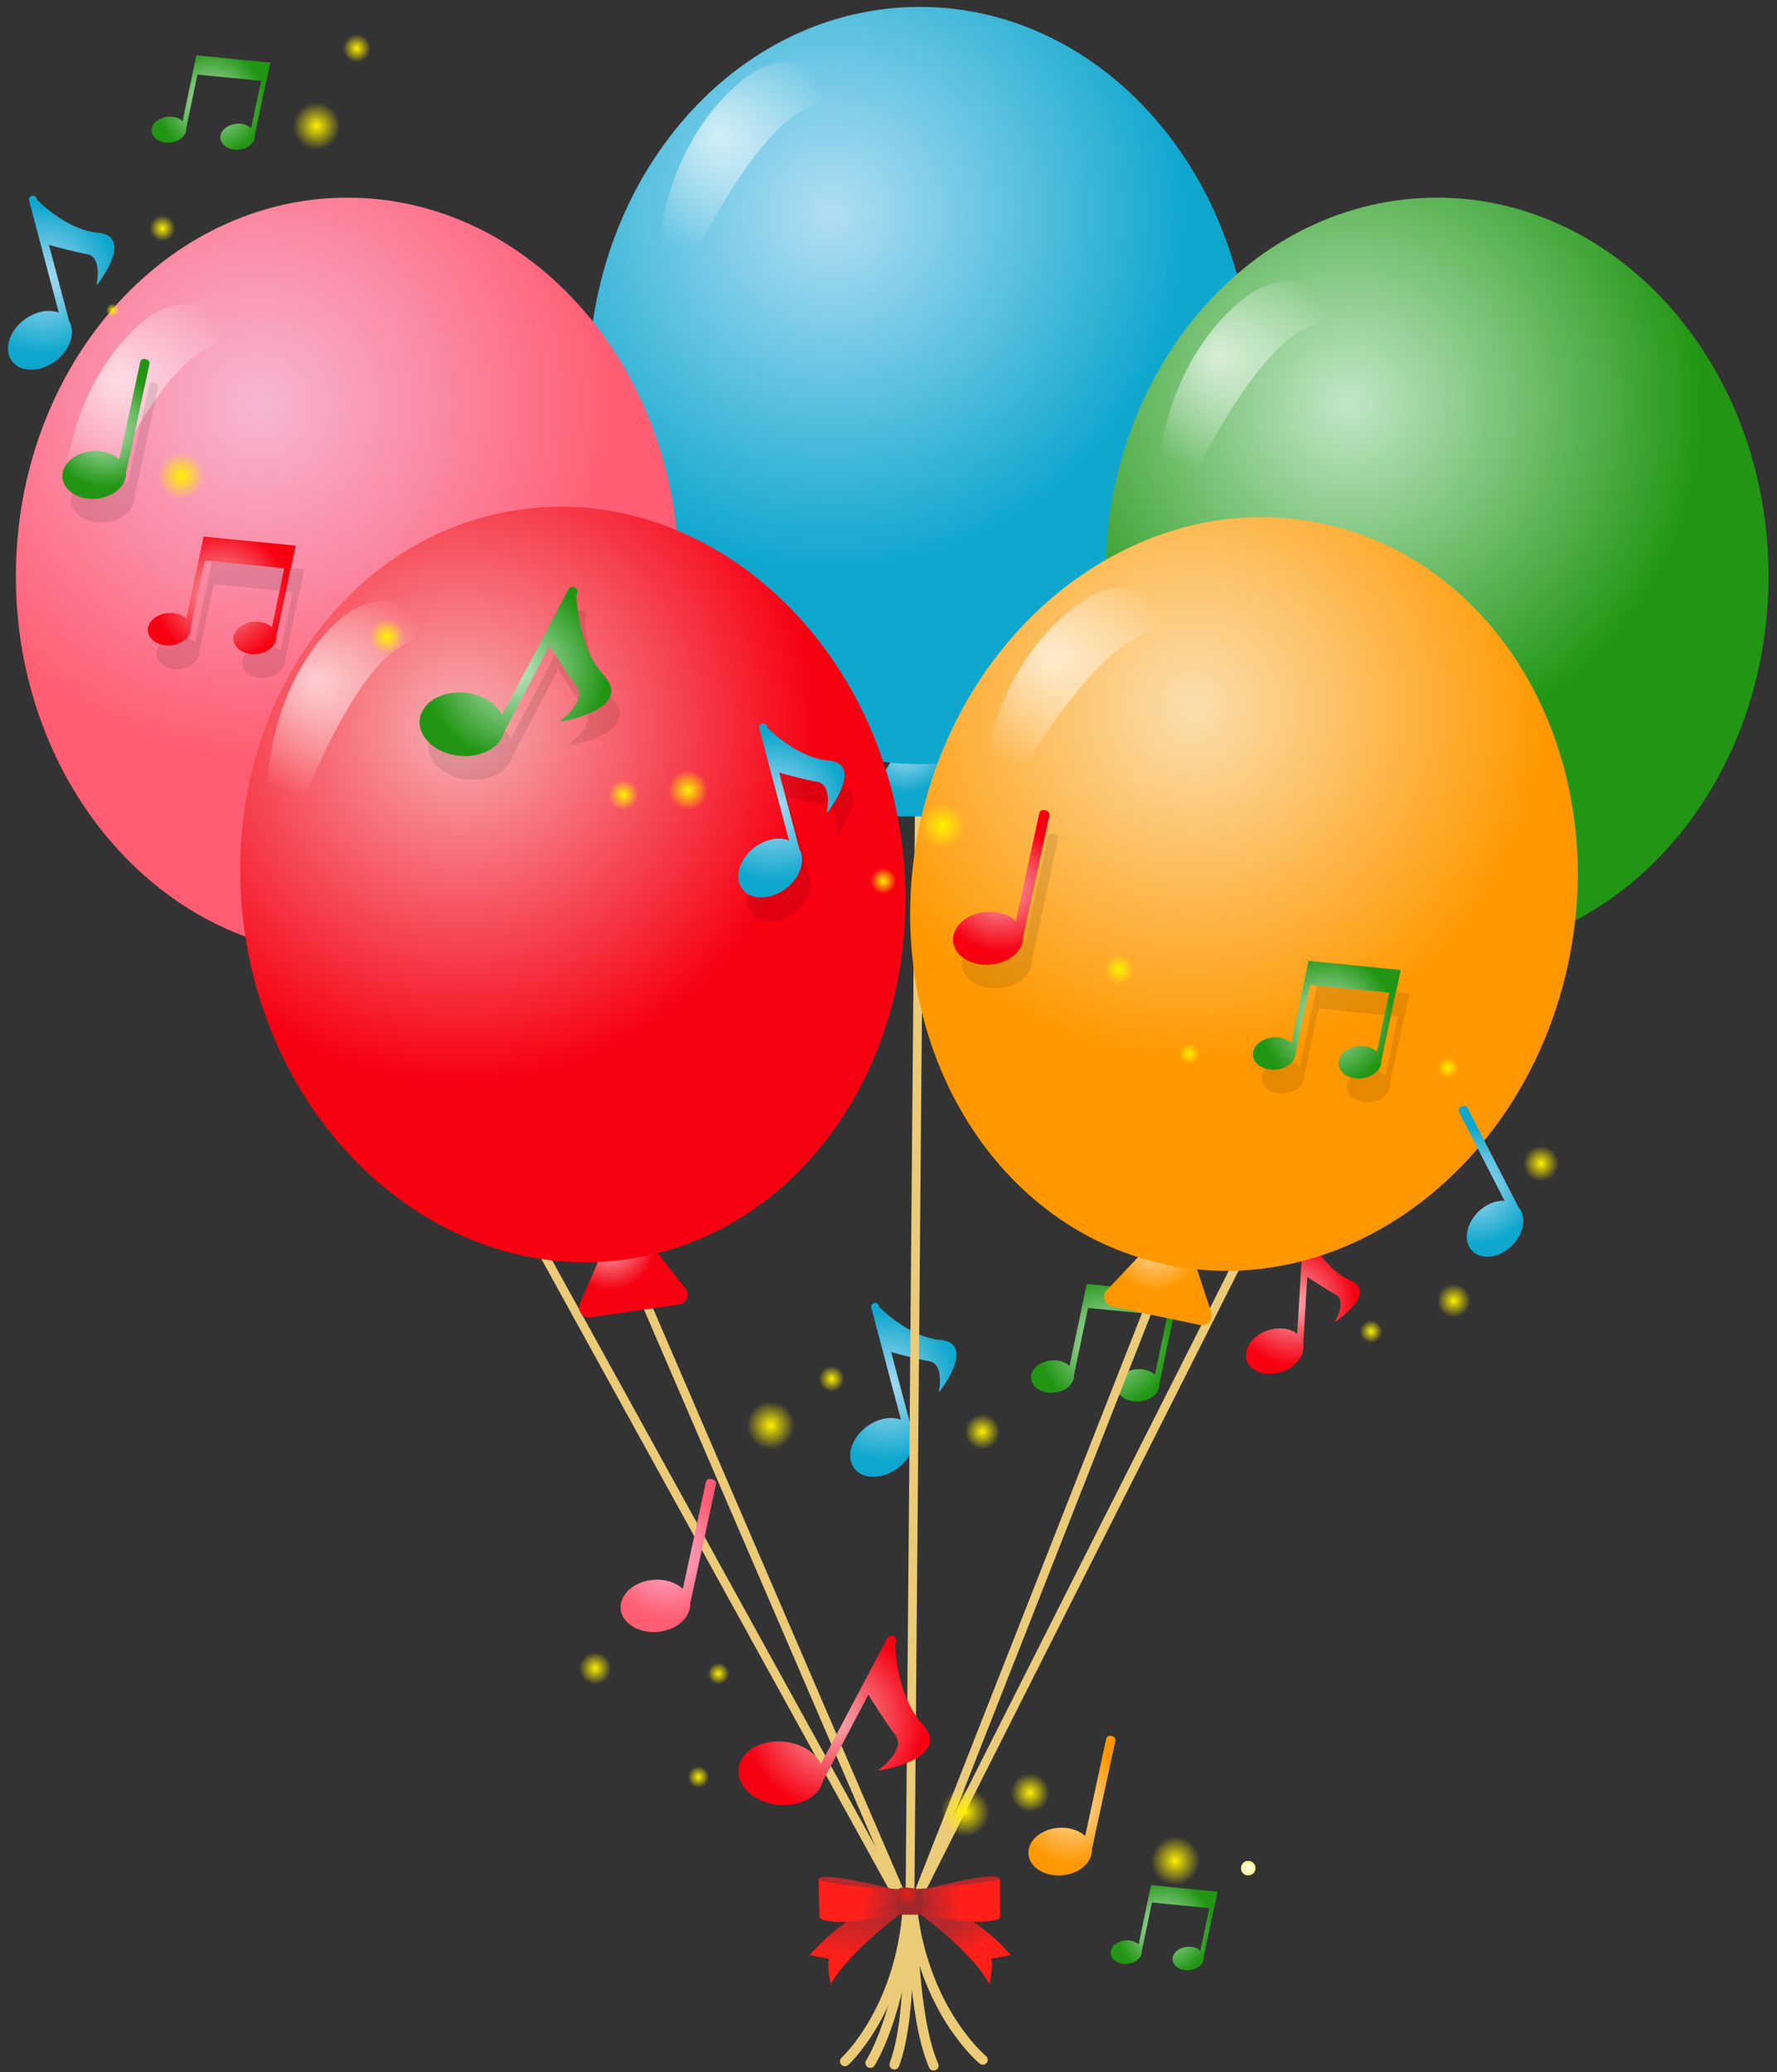 <?xml version="1.0" encoding="UTF-8"?>
<!DOCTYPE svg  PUBLIC '-//W3C//DTD SVG 1.1//EN'  'http://www.w3.org/Graphics/SVG/1.1/DTD/svg11.dtd'>
<svg version="1.1" viewBox="0 0 825 962" xmlns="http://www.w3.org/2000/svg">
<rect x="0" y="0" width="825" height="962" fill="#333333" stroke="none"/>
<defs>
<radialGradient id="bp" cx="600.35" cy="604.81" r="28.976" gradientUnits="userSpaceOnUse">
<stop stop-color="#F7AEB4" offset="0"/>
<stop stop-color="#F60012" offset="1"/>
</radialGradient>
<radialGradient id="be" cx="512.97" cy="623.4" r="31.005" gradientUnits="userSpaceOnUse">
<stop stop-color="#C0E7C7" offset="0"/>
<stop stop-color="#229614" offset="1"/>
</radialGradient>
<radialGradient id="at" cx="410.81" cy="643.62" r="34.247" gradientUnits="userSpaceOnUse">
<stop stop-color="#B1DEF4" offset="0"/>
<stop stop-color="#10A7CE" offset="1"/>
</radialGradient>
<radialGradient id="ai" cx="420.21" cy="346.9" r="21.1" gradientUnits="userSpaceOnUse">
<stop stop-color="#B1DEF4" offset="0"/>
<stop stop-color="#10A7CE" offset="1"/>
</radialGradient>
<radialGradient id="x" cx="385.79" cy="98.971" r="165.23" gradientUnits="userSpaceOnUse">
<stop stop-color="#B1DEF4" offset="0"/>
<stop stop-color="#10A7CE" offset="1"/>
</radialGradient>
<radialGradient id="m" cx="154.65" cy="435.46" r="21.1" gradientUnits="userSpaceOnUse">
<stop stop-color="#F7B6D3" offset="0"/>
<stop stop-color="#FF5D73" offset="1"/>
</radialGradient>
<radialGradient id="c" cx="120.12" cy="187.54" r="165.23" gradientUnits="userSpaceOnUse">
<stop stop-color="#F7B6D3" offset="0"/>
<stop stop-color="#FF5D73" offset="1"/>
</radialGradient>
<radialGradient id="b" cx="660.42" cy="435.46" r="21.1" gradientUnits="userSpaceOnUse">
<stop stop-color="#C0E7C7" offset="0"/>
<stop stop-color="#229614" offset="1"/>
</radialGradient>
<radialGradient id="a" cx="625.88" cy="187.54" r="165.23" gradientUnits="userSpaceOnUse">
<stop stop-color="#C0E7C7" offset="0"/>
<stop stop-color="#229614" offset="1"/>
</radialGradient>
<radialGradient id="bo" cx="283.39" cy="577.78" r="21.1" gradientUnits="userSpaceOnUse">
<stop stop-color="#F7AEB4" offset="0"/>
<stop stop-color="#F60012" offset="1"/>
</radialGradient>
<radialGradient id="bn" cx="213.71" cy="337.35" r="165.23" gradientUnits="userSpaceOnUse">
<stop stop-color="#F7AEB4" offset="0"/>
<stop stop-color="#F60012" offset="1"/>
</radialGradient>
<linearGradient id="bm" x1="395.95" x2="398.86" y1="909.61" y2="889.31" gradientUnits="userSpaceOnUse">
<stop stop-color="#FF1F19" offset="0"/>
<stop stop-color="#B7282C" offset="1"/>
</linearGradient>
<linearGradient id="bl" x1="364.41" x2="381.88" y1="920.81" y2="898.88" gradientUnits="userSpaceOnUse">
<stop stop-color="#FF1F19" offset="0"/>
<stop stop-color="#B7282C" offset="1"/>
</linearGradient>
<linearGradient id="bk" x1="400.1" x2="414.33" y1="884.01" y2="886.43" gradientUnits="userSpaceOnUse">
<stop stop-color="#FF1F19" offset="0"/>
<stop stop-color="#B7282C" offset="1"/>
</linearGradient>
<linearGradient id="bj" x1="401.53" x2="418.36" y1="-883.03" y2="-884.72" gradientTransform="scale(1 -1)" gradientUnits="userSpaceOnUse">
<stop stop-color="#AF2525" offset="0"/>
<stop stop-color="#90282C" offset="1"/>
</linearGradient>
<clipPath id="bw">
<path d="m408.16 886.73c2.629 0.16 5.099-0.269 7.574-1.063 3.52-1.296 2.987-1.715 1.646-1.817l2e-3 -1e-3 0.206-2.289c-2.743 0.342-5.506-0.082-8.204-0.561h-1e-3c1.753 0.595 3.932 1.124 4.788 2.938-0.017 2e-3 -0.026 3e-3 -0.026 3e-3s-3.114 3.216-12.869 1.596c2.22 0.779 4.563 0.956 6.884 1.194z"/>
</clipPath>
<linearGradient id="bi" x1="406.53" x2="409.4" y1="880.52" y2="880.8" gradientUnits="userSpaceOnUse">
<stop stop-color="#AF2525" offset="0"/>
<stop stop-color="#90282C" offset="1"/>
</linearGradient>
<linearGradient id="bh" x1="452.2" x2="444.6" y1="905.46" y2="892.92" gradientUnits="userSpaceOnUse">
<stop stop-color="#FF1F19" offset="0"/>
<stop stop-color="#B7282C" offset="1"/>
</linearGradient>
<linearGradient id="bg" x1="462.25" x2="456.46" y1="893.73" y2="887.92" gradientUnits="userSpaceOnUse">
<stop stop-color="#FF1F19" offset="0"/>
<stop stop-color="#B7282C" offset="1"/>
</linearGradient>
<linearGradient id="bf" x1="446.14" x2="429.78" y1="882.92" y2="883.62" gradientUnits="userSpaceOnUse">
<stop stop-color="#FF1F19" offset="0"/>
<stop stop-color="#B7282C" offset="1"/>
</linearGradient>
<linearGradient id="bd" x1="443.25" x2="426.45" y1="-882.93" y2="-884.65" gradientTransform="scale(1 -1)" gradientUnits="userSpaceOnUse">
<stop stop-color="#AF2525" offset="0"/>
<stop stop-color="#90282C" offset="1"/>
</linearGradient>
<clipPath id="bv">
<path d="m436.64 886.65c2.319-0.157 4.657-0.449 6.873-1.184-3.992 0.518-9.457 1.199-12.877-1.555 0 0-0.012 8e-3 -0.029 7e-3 0.378-1.364 2.775-2.345 4.781-2.943-5.202 1.067-8.182 0.51-8.182 0.51l0.232 2.222 3e-3 1e-3c-1.351 0.132-1.896 0.593 1.626 1.882 2.441 0.983 4.988 0.96 7.573 1.06z"/>
</clipPath>
<linearGradient id="bc" x1="438.23" x2="435.36" y1="880.48" y2="880.78" gradientUnits="userSpaceOnUse">
<stop stop-color="#AF2525" offset="0"/>
<stop stop-color="#90282C" offset="1"/>
</linearGradient>
<radialGradient id="bb" cx="421.09" cy="879.31" r="5.828" gradientUnits="userSpaceOnUse">
<stop stop-color="#E61F19" offset="0"/>
<stop stop-color="#9E282C" offset=".988"/>
<stop stop-color="#9E282C" offset="1"/>
</radialGradient>
<radialGradient id="ba" cx="146.83" cy="-316.12" r="53.614" gradientTransform="scale(1 -1)" gradientUnits="userSpaceOnUse">
<stop stop-color="#fff" offset="0"/>
<stop stop-color="#fff" stop-opacity=".001" offset="1"/>
</radialGradient>
<clipPath id="bu">
<path d="m126.74 409.71s29.933-94.86 60.843-110.42c19.925-10.031-4.228-30.386-27.009-14.053-6.697 5.144-12.346 11.686-17.056 18.667-14.358 21.279-19.56 46.01-20.09 71.267v9e-3c-0.068 11.599 1.323 23.124 3.312 34.53z"/>
</clipPath>
<radialGradient id="az" cx="55.175" cy="-176.46" r="53.614" gradientTransform="scale(1 -1)" gradientUnits="userSpaceOnUse">
<stop stop-color="#fff" offset="0"/>
<stop stop-color="#fff" stop-opacity=".001" offset="1"/>
</radialGradient>
<clipPath id="bt">
<path d="m30.738 269.02s34.329-93.359 65.932-107.46c20.371-9.09-2.805-30.55-26.324-15.298 0 0-51.887 32.724-39.608 122.76z"/>
</clipPath>
<radialGradient id="ay" cx="565.53" cy="-165.11" r="53.614" gradientTransform="scale(1 -1)" gradientUnits="userSpaceOnUse">
<stop stop-color="#fff" offset="0"/>
<stop stop-color="#fff" stop-opacity=".001" offset="1"/>
</radialGradient>
<clipPath id="bs">
<path d="m537.49 256.64s37.958-91.943 70.089-104.8c20.712-8.285-1.606-30.637-25.705-16.317 0 0-53.128 30.667-44.384 121.11z"/>
</clipPath>
<radialGradient id="ax" cx="333.47" cy="-63.138" r="53.614" gradientTransform="scale(1 -1)" gradientUnits="userSpaceOnUse">
<stop stop-color="#fff" offset="0"/>
<stop stop-color="#fff" stop-opacity=".001" offset="1"/>
</radialGradient>
<clipPath id="br">
<path d="m305.43 154.66s37.958-91.943 70.089-104.8c20.712-8.285-1.606-30.636-25.705-16.317 0 0-53.128 30.667-44.384 121.11z"/>
</clipPath>
<radialGradient id="aw" cx="536.58" cy="578.03" r="21.1" gradientUnits="userSpaceOnUse">
<stop stop-color="#FBDEAD" offset="0"/>
<stop stop-color="#FF9800" offset="1"/>
</radialGradient>
<radialGradient id="av" cx="553.57" cy="328.29" r="165.23" gradientUnits="userSpaceOnUse">
<stop stop-color="#FBDEAD" offset="0"/>
<stop stop-color="#FF9800" offset="1"/>
</radialGradient>
<radialGradient id="au" cx="488.81" cy="-304.63" r="53.614" gradientTransform="scale(1 -1)" gradientUnits="userSpaceOnUse">
<stop stop-color="#fff" offset="0"/>
<stop stop-color="#fff" stop-opacity=".001" offset="1"/>
</radialGradient>
<clipPath id="bq">
<path d="m454.08 393.82s44.652-88.884 77.645-99.326c21.268-6.731 0.663-30.671-24.428-18.173 0 0-55.25 26.656-53.217 117.5z"/>
</clipPath>
<radialGradient id="as" cx="387.29" cy="798.72" r="41.991" gradientUnits="userSpaceOnUse">
<stop stop-color="#F7AEB4" offset="0"/>
<stop stop-color="#F60012" offset="1"/>
</radialGradient>
<radialGradient id="ar" cx="540.48" cy="894.96" r="22.426" gradientUnits="userSpaceOnUse">
<stop stop-color="#C0E7C7" offset="0"/>
<stop stop-color="#229614" offset="1"/>
</radialGradient>
<radialGradient id="aq" cx="497.66" cy="838.27" r="27.026" gradientUnits="userSpaceOnUse">
<stop stop-color="#FBDEAD" offset="0"/>
<stop stop-color="#FF9800" offset="1"/>
</radialGradient>
<radialGradient id="ap" cx="310.28" cy="722.14" r="29.629" gradientUnits="userSpaceOnUse">
<stop stop-color="#F7B6D3" offset="0"/>
<stop stop-color="#FF5D73" offset="1"/>
</radialGradient>
<radialGradient id="ao" cx="684.79" cy="550.45" r="27.08" gradientUnits="userSpaceOnUse">
<stop stop-color="#B1DEF4" offset="0"/>
<stop stop-color="#10A7CE" offset="1"/>
</radialGradient>
<radialGradient id="an" cx="19.811" cy="129.62" r="34.247" gradientUnits="userSpaceOnUse">
<stop stop-color="#B1DEF4" offset="0"/>
<stop stop-color="#10A7CE" offset="1"/>
</radialGradient>
<radialGradient id="am" cx="97.959" cy="47.601" r="24.884" gradientUnits="userSpaceOnUse">
<stop stop-color="#C0E7C7" offset="0"/>
<stop stop-color="#229614" offset="1"/>
</radialGradient>
<radialGradient id="al" cx="615.97" cy="473.4" r="31.005" gradientUnits="userSpaceOnUse">
<stop stop-color="#C0E7C7" offset="0"/>
<stop stop-color="#229614" offset="1"/>
</radialGradient>
<radialGradient id="ak" cx="464.84" cy="411.98" r="29.937" gradientUnits="userSpaceOnUse">
<stop stop-color="#F7AEB4" offset="0"/>
<stop stop-color="#F60012" offset="1"/>
</radialGradient>
<radialGradient id="aj" cx="358.81" cy="374.62" r="34.247" gradientUnits="userSpaceOnUse">
<stop stop-color="#B1DEF4" offset="0"/>
<stop stop-color="#10A7CE" offset="1"/>
</radialGradient>
<radialGradient id="ah" cx="239.29" cy="311.72" r="41.991" gradientUnits="userSpaceOnUse">
<stop stop-color="#C0E7C7" offset="0"/>
<stop stop-color="#229614" offset="1"/>
</radialGradient>
<radialGradient id="ag" cx="102.97" cy="276.4" r="31.005" gradientUnits="userSpaceOnUse">
<stop stop-color="#F7AEB4" offset="0"/>
<stop stop-color="#F60012" offset="1"/>
</radialGradient>
<radialGradient id="af" cx="49.185" cy="199.1" r="27.08" gradientUnits="userSpaceOnUse">
<stop stop-color="#C0E7C7" offset="0"/>
<stop stop-color="#229614" offset="1"/>
</radialGradient>
<radialGradient id="ae" cx="357.78" cy="661.77" r="11.071" gradientUnits="userSpaceOnUse">
<stop stop-color="#FFF100" offset="0"/>
<stop stop-color="#FFF100" stop-opacity="0" offset="1"/>
</radialGradient>
<radialGradient id="ad" cx="289.48" cy="369.04" r="7" gradientUnits="userSpaceOnUse">
<stop stop-color="#FFF100" offset="0"/>
<stop stop-color="#FFF100" stop-opacity="0" offset="1"/>
</radialGradient>
<radialGradient id="ac" cx="319.42" cy="366.9" r="9.147" gradientUnits="userSpaceOnUse">
<stop stop-color="#FFF100" offset="0"/>
<stop stop-color="#FFF100" stop-opacity="0" offset="1"/>
</radialGradient>
<radialGradient id="ab" cx="179.65" cy="295.55" r="8.148" gradientUnits="userSpaceOnUse">
<stop stop-color="#FFF100" offset="0"/>
<stop stop-color="#FFF100" stop-opacity="0" offset="1"/>
</radialGradient>
<radialGradient id="aa" cx="84.19" cy="220.85" r="10.751" gradientUnits="userSpaceOnUse">
<stop stop-color="#FFF100" offset="0"/>
<stop stop-color="#FFF100" stop-opacity="0" offset="1"/>
</radialGradient>
<radialGradient id="z" cx="52.282" cy="144.03" r="3.097" gradientUnits="userSpaceOnUse">
<stop stop-color="#FFF100" offset="0"/>
<stop stop-color="#FFF100" stop-opacity="0" offset="1"/>
</radialGradient>
<radialGradient id="y" cx="75.439" cy="106" r="6" gradientUnits="userSpaceOnUse">
<stop stop-color="#FFF100" offset="0"/>
<stop stop-color="#FFF100" stop-opacity="0" offset="1"/>
</radialGradient>
<radialGradient id="w" cx="146.99" cy="58.554" r="10.953" gradientUnits="userSpaceOnUse">
<stop stop-color="#FFF100" offset="0"/>
<stop stop-color="#FFF100" stop-opacity="0" offset="1"/>
</radialGradient>
<radialGradient id="v" cx="165.64" cy="22.436" r="6.435" gradientUnits="userSpaceOnUse">
<stop stop-color="#FFF100" offset="0"/>
<stop stop-color="#FFF100" stop-opacity="0" offset="1"/>
</radialGradient>
<radialGradient id="u" cx="410.1" cy="409.02" r="6.034" gradientUnits="userSpaceOnUse">
<stop stop-color="#FFF100" offset="0"/>
<stop stop-color="#FFF100" stop-opacity="0" offset="1"/>
</radialGradient>
<radialGradient id="t" cx="437.44" cy="383.4" r="10.427" gradientUnits="userSpaceOnUse">
<stop stop-color="#FFF100" offset="0"/>
<stop stop-color="#FFF100" stop-opacity="0" offset="1"/>
</radialGradient>
<radialGradient id="s" cx="519.51" cy="450.22" r="6.886" gradientUnits="userSpaceOnUse">
<stop stop-color="#FFF100" offset="0"/>
<stop stop-color="#FFF100" stop-opacity="0" offset="1"/>
</radialGradient>
<radialGradient id="r" cx="552.09" cy="489.2" r="4.8" gradientUnits="userSpaceOnUse">
<stop stop-color="#FFF100" offset="0"/>
<stop stop-color="#FFF100" stop-opacity="0" offset="1"/>
</radialGradient>
<radialGradient id="q" cx="672.2" cy="495.71" r="4.984" gradientUnits="userSpaceOnUse">
<stop stop-color="#FFF100" offset="0"/>
<stop stop-color="#FFF100" stop-opacity="0" offset="1"/>
</radialGradient>
<radialGradient id="p" cx="674.98" cy="603.86" r="7.759" gradientUnits="userSpaceOnUse">
<stop stop-color="#FFF100" offset="0"/>
<stop stop-color="#FFF100" stop-opacity="0" offset="1"/>
</radialGradient>
<radialGradient id="o" cx="636.56" cy="618.16" r="5.244" gradientUnits="userSpaceOnUse">
<stop stop-color="#FFF100" offset="0"/>
<stop stop-color="#FFF100" stop-opacity="0" offset="1"/>
</radialGradient>
<radialGradient id="n" cx="715.42" cy="540.21" r="8.208" gradientUnits="userSpaceOnUse">
<stop stop-color="#FFF100" offset="0"/>
<stop stop-color="#FFF100" stop-opacity="0" offset="1"/>
</radialGradient>
<radialGradient id="l" cx="456.02" cy="664.69" r="8.153" gradientUnits="userSpaceOnUse">
<stop stop-color="#FFF100" offset="0"/>
<stop stop-color="#FFF100" stop-opacity="0" offset="1"/>
</radialGradient>
<radialGradient id="k" cx="386.11" cy="640.15" r="5.957" gradientUnits="userSpaceOnUse">
<stop stop-color="#FFF100" offset="0"/>
<stop stop-color="#FFF100" stop-opacity="0" offset="1"/>
</radialGradient>
<radialGradient id="j" cx="333.57" cy="777" r="5" gradientUnits="userSpaceOnUse">
<stop stop-color="#FFF100" offset="0"/>
<stop stop-color="#FFF100" stop-opacity="0" offset="1"/>
</radialGradient>
<radialGradient id="i" cx="276.33" cy="774.54" r="7.459" gradientUnits="userSpaceOnUse">
<stop stop-color="#FFF100" offset="0"/>
<stop stop-color="#FFF100" stop-opacity="0" offset="1"/>
</radialGradient>
<radialGradient id="h" cx="324.27" cy="825" r="5" gradientUnits="userSpaceOnUse">
<stop stop-color="#FFF100" offset="0"/>
<stop stop-color="#FFF100" stop-opacity="0" offset="1"/>
</radialGradient>
<radialGradient id="g" cx="448.12" cy="841.33" r="11.325" gradientUnits="userSpaceOnUse">
<stop stop-color="#FFF100" offset="0"/>
<stop stop-color="#FFF100" stop-opacity="0" offset="1"/>
</radialGradient>
<radialGradient id="f" cx="478.24" cy="832.33" r="8.995" gradientUnits="userSpaceOnUse">
<stop stop-color="#FFF100" offset="0"/>
<stop stop-color="#FFF100" stop-opacity="0" offset="1"/>
</radialGradient>
<radialGradient id="e" cx="545.65" cy="863.93" r="11.281" gradientUnits="userSpaceOnUse">
<stop stop-color="#FFF100" offset="0"/>
<stop stop-color="#FFF100" stop-opacity="0" offset="1"/>
</radialGradient>
<radialGradient id="d" cx="579.53" cy="867.32" r="3.389" gradientUnits="userSpaceOnUse">
<stop stop-color="#FFFDE8" offset="0"/>
<stop stop-color="#FFFDE8" offset=".006"/>
<stop stop-color="#FFFBCD" offset=".449"/>
<stop stop-color="#FFF78C" offset="1"/>
</radialGradient>
</defs>
<path d="m604.99 573.79-2.768 45.478c-3.162-2.596-8.409-3.384-13.621-1.658-7.182 2.378-11.574 8.625-9.81 13.954s9.017 7.721 16.2 5.344c6.815-2.257 11.118-7.998 10.032-13.132 0.02-0.082 0.033-0.166 0.039-0.252l1.871-30.734c2.4 1.62 8.65 5.776 13.068 8.151 5.573 2.996-0.35 12.818-0.35 12.818 4.599-2.819 19.033-14.337 6.951-19.5-9.591-4.098-16.23-15.27-18.56-19.703l0.036-0.578c0.049-0.812-0.569-1.51-1.381-1.56l-0.147-9e-3c-0.03-2e-3 -0.061-3e-3 -0.091-3e-3 -0.772 0-1.421 0.602-1.469 1.384z" fill="url(#bp)"/>
<path d="m502.98 603.45-0.733 3.491-5.714 27.201c-1.987-1.808-5.121-2.829-8.54-2.522-5.509 0.494-9.682 4.243-9.312 8.375 0.371 4.131 5.121 7.077 10.631 6.583 5.442-0.489 9.622-4.143 9.297-8.229l6.539-31.128 36.822 3.631-5.745 27.354c-1.989-1.809-5.099-2.824-8.519-2.517-5.509 0.494-9.67 4.245-9.3 8.377 0.371 4.132 5.104 7.074 10.614 6.579 5.442-0.488 9.606-4.145 9.28-8.231l6.571-31.282 0.144 0.017 2.276-10.833-42.769-4.208z" fill="url(#be)"/>
<path d="m405.91 604.92-0.168 0.044c-0.93 0.247-1.484 1.199-1.238 2.128l13.784 52.059c-4.513-1.74-10.692-0.676-15.9 3.196-7.175 5.335-9.784 13.977-5.825 19.301 3.959 5.325 12.985 5.316 20.161-0.02 6.811-5.064 9.506-13.103 6.381-18.461-9e-3 -0.099-0.025-0.198-0.051-0.297l-9.315-35.18c3.295 0.927 11.85 3.269 17.691 4.293 7.366 1.291 4.367 14.512 4.367 14.512 4.113-4.87 16.033-23.155 0.558-24.461-12.284-1.037-23.881-11.106-28.142-15.215l-0.174-0.662c-0.207-0.78-0.912-1.296-1.682-1.296-0.148 0-0.298 0.019-0.447 0.059z" fill="url(#at)"/>
<g fill-opacity="0" stroke="#ECCB78" stroke-linecap="round" stroke-linejoin="round" stroke-width="4.069">
<path d="m291.13 584.61 131.28 304.62 117.98-299.98"/>
<path d="m426.95 357.75-4.545 531.49"/>
<path d="m158.17 411.35 263.54 477.88 245.4-486.26"/>
</g>
<path d="m423.73 337.05-21.456 35.028c-1.86 3.035 0.325 6.934 3.884 6.934h41.71c3.507 0 5.699-3.798 3.943-6.835l-20.254-35.028c-0.875-1.514-2.409-2.275-3.944-2.275-1.496 0-2.993 0.723-3.883 2.176z" fill="url(#ai)"/>
<path d="m273.05 178.98c0 97.082 68.931 175.78 153.96 175.78 85.031 0 153.96-78.701 153.96-175.78 0-97.083-68.931-175.78-153.96-175.78-85.032 0-153.96 78.702-153.96 175.78z" fill="url(#x)"/>
<path d="m158.17 425.62-21.456 35.028c-1.859 3.035 0.325 6.935 3.885 6.935h41.709c3.509 0 5.699-3.799 3.943-6.836l-20.252-35.027c-0.876-1.514-2.41-2.275-3.945-2.275-1.496 0-2.993 0.722-3.884 2.175z" fill="url(#m)"/>
<path d="m7.373 267.55c0 97.083 68.931 175.78 153.96 175.78 85.031 0 153.96-78.7 153.96-175.78s-68.931-175.78-153.96-175.78c-85.032 0-153.96 78.701-153.96 175.78z" fill="url(#c)"/>
<path d="m663.94 425.62-21.457 35.028c-1.858 3.035 0.326 6.935 3.884 6.935h41.71c3.508 0 5.7-3.799 3.944-6.836l-20.254-35.027c-0.875-1.514-2.409-2.275-3.944-2.275-1.496 0-2.993 0.722-3.883 2.175z" fill="url(#b)"/>
<path d="m513.14 267.55c0 97.083 68.931 175.78 153.96 175.78 85.032 0 153.96-78.7 153.96-175.78s-68.931-175.78-153.96-175.78c-85.031 0-153.96 78.701-153.96 175.78z" fill="url(#a)"/>
<path d="m285.46 567.53-16.219 37.739c-1.406 3.27 1.314 6.816 4.837 6.306l41.28-5.972c3.471-0.502 5.097-4.576 2.924-7.33l-25.061-31.766c-0.926-1.174-2.25-1.735-3.565-1.735-1.72 0-3.423 0.96-4.196 2.758z" fill="url(#bo)"/>
<path d="m240.79 236.67c-84.154 12.177-141.11 99.937-127.2 196.02 13.902 96.082 93.392 164.1 177.55 151.92 84.154-12.176 141.1-99.937 127.2-196.02-12.819-88.593-81.413-153.33-158-153.34-6.474 0-12.991 0.461-19.551 1.41z" fill="url(#bn)"/>
<g fill-opacity="0" stroke="#ECCB78" stroke-linecap="round" stroke-linejoin="round" stroke-width="4.578">
<path d="m415.22 958.51c8.81-23.501 6.079-71.635 6.079-71.635-3.656 47.005-29.022 70.105-29.022 70.105"/>
<path d="m456.29 956.29s-26.518-21.768-32.583-68.523c0 0-0.256 48.211 9.749 71.229"/>
<path d="m404.06 957.77s13.623-20.656 18.453-69.2"/>
</g>
<path d="m375.83 907.75 9.076 1.65c-1.211 2.799 0.788 11.893 0.788 11.893 8.257-15.421 34.497-34.41 33.811-33.915l0.712-5.793c-24.034 1.573-44.387 26.165-44.387 26.165z" fill="url(#bm)"/>
<path d="m380.2 872.6c13.603 7.741 40.817 5.987 40.817 5.987-22.797-5.805-32.93-7.205-37.401-7.205-4.169 0-3.416 1.218-3.416 1.218z" fill="url(#bl)"/>
<path d="m380.45 890.39c7.742 5.616 42.006-3.081 42.006-3.081l-0.087-10.014c-42.04-1.734-42.311-5.054-42.311-5.054z" fill="url(#bk)"/>
<g clip-path="url(#bw)" opacity=".24">
<path d="m408.16 886.73c2.629 0.16 5.099-0.269 7.574-1.063 3.52-1.296 2.987-1.715 1.646-1.817l2e-3 -1e-3 0.206-2.289s-3.001 0.497-8.205-0.561c2.007 0.594 4.407 1.575 4.788 2.938-0.017 2e-3 -0.026 3e-3 -0.026 3e-3s-3.114 3.216-12.869 1.596c2.22 0.779 4.563 0.956 6.884 1.194z" fill="url(#bj)"/>
</g>
<path d="m409.38 881c-1.531-0.454-2.833-0.683-2.833-0.683 1.006 0.28 1.95 0.503 2.833 0.683z" fill="url(#bi)"/>
<path d="m425.53 887.37s25.527 18.328 33.878 33.85c0 0 1.981-9.098 0.764-11.895l9.073-1.668s-20.401-24.552-44.438-26.078z" fill="url(#bh)"/>
<path d="m423.74 878.59s40.721 9.958 40.43-5.69c-8e-3 -0.451 0.334-1.722-3.826-1.722-4.581 0-14.621 1.54-36.604 7.412z" fill="url(#bg)"/>
<path d="m422.39 877.29-0.067 10.014s34.28 8.631 42.012 3l-0.112-17.867s-0.293 1.426-41.833 4.853z" fill="url(#bf)"/>
<g clip-path="url(#bv)" opacity=".24">
<path d="m436.64 886.65c2.319-0.157 4.657-0.449 6.873-1.184-9.751 1.639-12.877-1.555-12.877-1.555s-0.012 8e-3 -0.029 7e-3c0.378-1.364 2.775-2.345 4.781-2.943-5.202 1.067-8.182 0.51-8.182 0.51l0.232 2.222 3e-3 1e-3c-1.351 0.132-1.896 0.593 1.626 1.882 2.441 0.983 4.988 0.96 7.573 1.06z" fill="url(#bd)"/>
</g>
<path d="m435.38 880.98c0.883-0.181 1.827-0.405 2.833-0.687 0 0-1.302 0.231-2.833 0.687z" fill="url(#bc)"/>
<path d="m417.09 877.31s-1.773 8.185 0.746 11.605l9.248-2e-3s2.645-7.588 0.882-11.59c0 0-4.619-1.002-7.842-1.002-1.603 0-2.86 0.248-3.034 0.989z" fill="url(#bb)"/>
<g clip-path="url(#bu)" opacity=".69">
<path d="m126.74 409.71s29.933-94.86 60.843-110.42c19.925-10.031-4.228-30.386-27.009-14.053-6.697 5.144-12.346 11.686-17.056 18.667-14.357 21.278-19.56 46.008-20.09 71.262v0.019c-0.067 11.597 1.323 23.121 3.312 34.525z" fill="url(#ba)"/>
</g>
<g clip-path="url(#bt)" opacity=".69">
<path d="m30.738 269.02s34.329-93.359 65.932-107.46c20.371-9.09-2.805-30.55-26.324-15.298 0 0-51.887 32.724-39.608 122.76z" fill="url(#az)"/>
</g>
<g clip-path="url(#bs)" opacity=".69">
<path d="m537.49 256.64s37.958-91.943 70.089-104.8c20.712-8.285-1.606-30.637-25.705-16.317 0 0-53.128 30.667-44.384 121.11z" fill="url(#ay)"/>
</g>
<g clip-path="url(#br)" opacity=".69">
<path d="m305.43 154.66s37.958-91.943 70.089-104.8c20.712-8.285-1.606-30.636-25.705-16.317 0 0-53.128 30.667-44.384 121.11z" fill="url(#ax)"/>
</g>
<path d="m542.05 569.11-28.178 29.889c-2.441 2.59-1.103 6.854 2.382 7.583l40.825 8.545c3.433 0.719 6.356-2.551 5.259-5.883l-12.647-38.433c-0.66-2.005-2.484-3.133-4.343-3.133-1.182 0-2.378 0.456-3.298 1.432z" fill="url(#aw)"/>
<path d="m426.83 383.51c-19.889 95.024 31.456 186.18 114.68 203.6 83.227 17.42 166.82-45.49 186.71-140.51 19.889-95.023-31.456-186.18-114.68-203.6-9.337-1.955-18.683-2.898-27.939-2.898-73.247-3e-3 -141.11 59.048-158.77 143.41z" fill="url(#av)"/>
<g clip-path="url(#bq)" opacity=".69">
<path d="m454.08 393.82s44.652-88.884 77.645-99.326c21.268-6.731 0.663-30.671-24.428-18.173 0 0-55.25 26.656-53.217 117.5z" fill="url(#au)"/>
</g>
<path d="m411.96 760.53-30.823 58.394c-2.624-5.318-9.08-9.492-16.992-10.327-10.903-1.152-20.434 4.473-21.289 12.564-0.854 8.09 7.293 15.581 18.197 16.732 10.347 1.092 19.458-3.918 21.09-11.346 0.075-0.096 0.144-0.198 0.203-0.309l20.828-39.462c2.202 3.573 7.971 12.794 12.386 18.569 5.568 7.285-8.12 16.715-8.12 16.715 7.757-0.975 33.695-7.559 20.826-21.594-10.215-11.14-12.306-29.856-12.734-37.1l0.392-0.743c0.551-1.042 0.151-2.334-0.891-2.884l-0.189-0.1c-0.318-0.168-0.659-0.247-0.995-0.247-0.766 0-1.507 0.414-1.889 1.138z" fill="url(#as)"/>
<path d="m533.26 880.52-0.531 2.524-4.132 19.674c-1.438-1.307-3.704-2.045-6.177-1.824-3.985 0.357-7.003 3.069-6.735 6.058 0.268 2.988 3.705 5.119 7.689 4.761 3.936-0.353 6.959-2.996 6.725-5.952l4.729-22.514 26.633 2.626-4.155 19.785c-1.439-1.308-3.689-2.042-6.162-1.821-3.984 0.357-6.995 3.071-6.726 6.06 0.268 2.988 3.691 5.116 7.677 4.758 3.935-0.353 6.948-2.999 6.712-5.953l4.753-22.626 0.104 0.012 1.645-7.835-30.934-3.044z" fill="url(#ar)"/>
<path d="m513.57 807.24-9.749 45.138c-3.022-2.704-7.524-4.21-12.562-3.787-8.116 0.681-14.295 6.166-13.785 12.252 0.511 6.088 7.535 10.476 15.651 9.795 8.017-0.673 14.065-6.049 13.811-12.028l10.898-50.449c0.211-0.977-0.492-1.922-1.469-2.134l-0.709-0.152c-0.132-0.029-0.263-0.042-0.39-0.042-0.817-1e-3 -1.514 0.562-1.696 1.407z" fill="url(#aq)"/>
<path d="m327.72 688.12-10.69 49.486c-3.311-2.964-8.248-4.616-13.77-4.152-8.898 0.747-15.673 6.759-15.113 13.432 0.56 6.675 8.261 11.485 17.159 10.738 8.789-0.738 15.42-6.631 15.141-13.185l11.947-55.309c0.232-1.072-0.538-2.108-1.611-2.339l-0.776-0.168c-0.145-0.031-0.289-0.046-0.429-0.046-0.895 0-1.658 0.616-1.858 1.543z" fill="url(#ap)"/>
<path d="m678.79 513.58-0.646 0.332c-0.892 0.458-1.207 1.493-0.749 2.384l21.127 41.167c-4.057-0.175-8.504 1.519-12.137 5.047-5.856 5.685-7.159 13.861-2.896 18.252 4.265 4.392 12.495 3.329 18.35-2.356 5.784-5.616 7.054-13.625 3.059-18.095l-23.614-46.011c-0.313-0.609-0.946-0.935-1.6-0.935-0.303 0-0.612 0.07-0.894 0.215z" fill="url(#ao)"/>
<path d="m14.908 90.916-0.169 0.044c-0.929 0.247-1.483 1.199-1.237 2.129l13.784 52.057c-4.512-1.739-10.692-0.675-15.899 3.197-7.176 5.335-9.785 13.977-5.826 19.302 3.959 5.324 12.985 5.315 20.162-0.021 6.809-5.064 9.505-13.103 6.379-18.461-8e-3 -0.099-0.023-0.198-0.049-0.297l-9.315-35.18c3.294 0.927 11.85 3.269 17.69 4.293 7.366 1.292 4.368 14.513 4.368 14.513 4.113-4.871 16.031-23.157 0.557-24.462-12.283-1.036-23.881-11.106-28.141-15.215l-0.176-0.662c-0.206-0.78-0.91-1.296-1.681-1.296-0.148 0-0.298 0.019-0.447 0.059z" fill="url(#an)"/>
<path d="m89.937 31.586-0.588 2.802-4.586 21.83c-1.595-1.45-4.109-2.27-6.854-2.024-4.421 0.397-7.771 3.406-7.473 6.722s4.11 5.68 8.532 5.283c4.367-0.391 7.723-3.324 7.462-6.604l5.247-24.982 29.553 2.914-4.612 21.954c-1.594-1.452-4.092-2.267-6.836-2.021-4.421 0.397-7.762 3.408-7.464 6.723 0.298 3.317 4.097 5.678 8.519 5.282 4.368-0.393 7.709-3.329 7.447-6.607l5.274-25.106 0.116 0.014 1.826-8.694-34.325-3.378z" fill="url(#am)"/>
<g>
<path d="m645.3 503.41 6.571-31.281 0.144 0.016 2.275-10.832-42.768-4.208-1.542 7.342-0.733 3.49-5.714 27.201c-1.988-1.808-5.121-2.829-8.54-2.522-5.509 0.494-9.683 4.243-9.312 8.375s5.122 7.078 10.631 6.583c5.442-0.488 9.622-4.142 9.297-8.228l6.538-31.129 36.823 3.632-5.746 27.353c-1.987-1.808-5.098-2.824-8.518-2.517-5.509 0.494-9.671 4.245-9.3 8.377s5.105 7.074 10.614 6.58c5.442-0.488 9.606-4.146 9.28-8.232" opacity=".1"/>
<path d="m479.12 445.51 12.072-55.885c0.234-1.082-0.545-2.129-1.628-2.363l-0.784-0.17c-1.083-0.234-2.078 0.431-2.312 1.513l-10.8 50c-3.346-2.994-8.334-4.663-13.914-4.194-8.991 0.755-15.836 6.829-15.27 13.572s8.346 11.605 17.337 10.85c8.881-0.746 15.58-6.701 15.299-13.323" opacity=".1"/>
<path d="m388.35 364.03c-12.284-1.037-23.881-11.106-28.141-15.215l-0.176-0.662c-0.246-0.929-1.199-1.483-2.128-1.237l-0.168 0.044c-0.93 0.246-1.484 1.199-1.238 2.129l13.784 52.058c-4.513-1.74-10.692-0.675-15.899 3.196-7.176 5.336-9.785 13.977-5.826 19.302 3.959 5.324 12.985 5.315 20.161-0.021 6.81-5.063 9.506-13.103 6.38-18.461-8e-3 -0.099-0.023-0.198-0.05-0.297l-9.314-35.18c3.294 0.927 11.85 3.269 17.69 4.293 7.366 1.292 4.367 14.513 4.367 14.513 4.114-4.872 16.033-23.156 0.558-24.462" opacity=".1"/>
<path d="m284.26 324.47c-10.215-11.141-12.306-29.856-12.735-37.1l0.392-0.743c0.551-1.042 0.152-2.334-0.891-2.884l-0.189-0.1c-1.042-0.55-2.333-0.151-2.884 0.892l-30.822 58.393c-2.624-5.318-9.081-9.492-16.992-10.327-10.904-1.151-20.436 4.474-21.29 12.564s7.293 15.581 18.197 16.732c10.348 1.092 19.458-3.918 21.091-11.346 0.074-0.096 0.143-0.198 0.202-0.309l20.829-39.461c2.201 3.572 7.97 12.793 12.385 18.568 5.569 7.285-8.119 16.715-8.119 16.715 7.756-0.975 33.695-7.56 20.826-21.594" opacity=".1"/>
<path d="m132.3 306.41 6.571-31.281 0.144 0.016 2.275-10.832-42.768-4.208-1.542 7.342-0.734 3.49-5.713 27.201c-1.988-1.808-5.121-2.829-8.54-2.522-5.509 0.494-9.683 4.243-9.312 8.375s5.122 7.078 10.631 6.583c5.442-0.488 9.622-4.142 9.297-8.228l6.538-31.129 36.823 3.632-5.746 27.353c-1.987-1.808-5.099-2.824-8.518-2.517-5.509 0.494-9.671 4.245-9.3 8.377s5.104 7.074 10.614 6.58c5.442-0.488 9.606-4.146 9.28-8.232" opacity=".1"/>
<path d="m62.481 230.48 10.919-50.551c0.212-0.979-0.492-1.926-1.472-2.138l-0.709-0.153c-0.98-0.212-1.879 0.389-2.091 1.368l-9.77 45.228c-3.026-2.708-7.539-4.218-12.586-3.794-8.132 0.683-14.324 6.178-13.812 12.277 0.512 6.1 7.55 10.497 15.682 9.814 8.033-0.675 14.093-6.061 13.839-12.051" opacity=".1"/>
</g>
<path d="m605.98 453.45-0.734 3.49-5.713 27.201c-1.988-1.809-5.121-2.829-8.54-2.522-5.51 0.494-9.682 4.242-9.312 8.374 0.371 4.132 5.122 7.078 10.631 6.584 5.442-0.489 9.622-4.143 9.297-8.229l6.538-31.128 36.823 3.631-5.746 27.354c-1.987-1.808-5.098-2.824-8.517-2.517-5.509 0.494-9.672 4.245-9.301 8.377s5.105 7.074 10.614 6.58c5.442-0.489 9.605-4.147 9.281-8.233l6.57-31.281 0.144 0.017 2.276-10.833-42.769-4.208z" fill="url(#al)"/>
<path d="m482.47 377.6-10.801 50c-3.346-2.994-8.334-4.663-13.914-4.195-8.99 0.756-15.835 6.831-15.269 13.573 0.566 6.743 8.346 11.605 17.337 10.85 8.881-0.746 15.579-6.701 15.299-13.323l12.071-55.884c0.234-1.083-0.544-2.13-1.628-2.364l-0.784-0.17c-0.146-0.032-0.291-0.047-0.432-0.047-0.905 0-1.676 0.623-1.879 1.56z" fill="url(#ak)"/>
<path d="m353.91 335.92-0.168 0.044c-0.93 0.247-1.484 1.2-1.238 2.128l13.784 52.059c-4.513-1.74-10.692-0.675-15.899 3.196-7.176 5.336-9.785 13.977-5.826 19.301 3.959 5.325 12.986 5.316 20.161-0.02 6.811-5.063 9.506-13.103 6.38-18.461-8e-3 -0.098-0.023-0.198-0.05-0.297l-9.314-35.18c3.294 0.927 11.85 3.269 17.69 4.293 7.366 1.291 4.367 14.512 4.367 14.512 4.114-4.87 16.033-23.155 0.558-24.461-12.284-1.037-23.881-11.106-28.141-15.214l-0.176-0.663c-0.207-0.78-0.911-1.296-1.681-1.296-0.148 0-0.298 0.019-0.447 0.059z" fill="url(#aj)"/>
<path d="m263.96 273.53-30.823 58.394c-2.623-5.318-9.08-9.492-16.992-10.327-10.903-1.151-20.435 4.474-21.289 12.564s7.293 15.581 18.197 16.732c10.347 1.092 19.458-3.918 21.091-11.346 0.074-0.096 0.143-0.198 0.201-0.309l20.83-39.462c2.2 3.573 7.969 12.794 12.385 18.569 5.569 7.285-8.119 16.715-8.119 16.715 7.756-0.975 33.694-7.56 20.826-21.594-10.215-11.141-12.307-29.856-12.735-37.1l0.392-0.743c0.55-1.042 0.151-2.334-0.891-2.884l-0.189-0.1c-0.318-0.167-0.658-0.247-0.994-0.247-0.767 0-1.507 0.414-1.89 1.138z" fill="url(#ah)"/>
<path d="m92.979 256.45-0.734 3.491-5.713 27.2c-1.988-1.808-5.121-2.828-8.54-2.521-5.51 0.494-9.682 4.242-9.312 8.374 0.371 4.133 5.122 7.078 10.631 6.584 5.442-0.488 9.623-4.143 9.297-8.229l6.538-31.128 36.824 3.631-5.747 27.354c-1.987-1.808-5.098-2.824-8.517-2.517-5.509 0.494-9.672 4.245-9.301 8.377s5.105 7.074 10.615 6.58c5.441-0.489 9.604-4.147 9.28-8.233l6.57-31.281 0.144 0.017 2.276-10.832-42.769-4.209z" fill="url(#ag)"/>
<path d="m65.128 168.01-9.769 45.229c-3.027-2.709-7.539-4.219-12.587-3.795-8.132 0.683-14.324 6.178-13.812 12.277 0.512 6.1 7.55 10.497 15.683 9.814 8.032-0.674 14.093-6.061 13.838-12.051l10.92-50.551c0.211-0.979-0.493-1.926-1.473-2.138l-0.709-0.153c-0.133-0.029-0.264-0.042-0.392-0.042-0.819 0-1.516 0.564-1.699 1.41z" fill="url(#af)"/>
<path d="m346.71 661.77c0 6.115 4.958 11.072 11.072 11.072 6.115 0 11.071-4.957 11.071-11.072s-4.956-11.071-11.071-11.071c-6.114 0-11.072 4.956-11.072 11.071z" fill="url(#ae)"/>
<path d="m282.48 369.04c0 3.866 3.134 7 7 7s7-3.134 7-7-3.134-6.999-7-6.999-7 3.133-7 6.999z" fill="url(#ad)"/>
<path d="m310.28 366.9c0 5.051 4.095 9.146 9.145 9.146 5.052 0 9.148-4.095 9.148-9.146 0-5.052-4.096-9.147-9.148-9.147-5.05 0-9.145 4.095-9.145 9.147z" fill="url(#ac)"/>
<path d="m171.5 295.55c0 4.5 3.648 8.148 8.148 8.148 4.499 0 8.148-3.648 8.148-8.148s-3.649-8.148-8.148-8.148c-4.5 0-8.148 3.648-8.148 8.148z" fill="url(#ab)"/>
<path d="m73.438 220.85c0 5.938 4.814 10.751 10.752 10.751s10.751-4.813 10.751-10.751-4.813-10.752-10.751-10.752-10.752 4.814-10.752 10.752z" fill="url(#aa)"/>
<path d="m49.184 144.03c0 1.711 1.387 3.097 3.098 3.097s3.098-1.386 3.098-3.097-1.387-3.098-3.098-3.098-3.098 1.387-3.098 3.098z" fill="url(#z)"/>
<path d="m69.439 106c0 3.314 2.686 6 6 6s5.999-2.686 5.999-6-2.685-5.999-5.999-5.999-6 2.685-6 5.999z" fill="url(#y)"/>
<path d="m136.04 58.555c0 6.049 4.904 10.953 10.953 10.953 6.05 0 10.954-4.904 10.954-10.953 0-6.05-4.904-10.954-10.954-10.954-6.049 0-10.953 4.904-10.953 10.954z" fill="url(#w)"/>
<path d="m159.21 22.436c0 3.553 2.881 6.435 6.435 6.435 3.553 0 6.434-2.882 6.434-6.435 0-3.554-2.881-6.435-6.434-6.435-3.554 0-6.435 2.881-6.435 6.435z" fill="url(#v)"/>
<path d="m404.06 409.02c0 3.332 2.702 6.034 6.035 6.034s6.033-2.702 6.033-6.034-2.7-6.034-6.033-6.034-6.035 2.702-6.035 6.034z" fill="url(#u)"/>
<path d="m427.01 383.4c0 5.759 4.668 10.427 10.427 10.427s10.428-4.668 10.428-10.427-4.669-10.427-10.428-10.427-10.427 4.668-10.427 10.427z" fill="url(#t)"/>
<path d="m512.62 450.22c0 3.803 3.083 6.886 6.886 6.886s6.886-3.083 6.886-6.886-3.083-6.887-6.886-6.887-6.886 3.084-6.886 6.887z" fill="url(#s)"/>
<path d="m547.29 489.2c0 2.652 2.148 4.8 4.8 4.8 2.65 0 4.798-2.148 4.798-4.8 0-2.65-2.148-4.799-4.798-4.799-2.652 0-4.8 2.149-4.8 4.799z" fill="url(#r)"/>
<path d="m667.22 495.71c0 2.754 2.232 4.985 4.984 4.985 2.753 0 4.985-2.231 4.985-4.985 0-2.752-2.232-4.984-4.985-4.984-2.752 0-4.984 2.232-4.984 4.984z" fill="url(#q)"/>
<path d="m667.22 603.86c0 4.285 3.474 7.759 7.759 7.759s7.759-3.474 7.759-7.759-3.474-7.759-7.759-7.759-7.759 3.474-7.759 7.759z" fill="url(#p)"/>
<path d="m631.32 618.16c0 2.896 2.348 5.244 5.244 5.244s5.244-2.348 5.244-5.244c0-2.897-2.348-5.245-5.244-5.245s-5.244 2.348-5.244 5.245z" fill="url(#o)"/>
<path d="m707.22 540.21c0 4.533 3.675 8.208 8.208 8.208s8.207-3.675 8.207-8.208-3.674-8.207-8.207-8.207-8.208 3.674-8.208 8.207z" fill="url(#n)"/>
<path d="m447.87 664.69c0 4.502 3.65 8.153 8.153 8.153s8.153-3.651 8.153-8.153c0-4.504-3.65-8.154-8.153-8.154s-8.153 3.65-8.153 8.154z" fill="url(#l)"/>
<path d="m380.15 640.15c0 3.289 2.667 5.957 5.956 5.957 3.291 0 5.958-2.668 5.958-5.957 0-3.29-2.667-5.956-5.958-5.956-3.289 0-5.956 2.666-5.956 5.956z" fill="url(#k)"/>
<path d="m328.57 777c0 2.762 2.238 5 5 5 2.761 0 5-2.238 5-5 0-2.761-2.239-5-5-5-2.762 0-5 2.239-5 5z" fill="url(#j)"/>
<path d="m268.87 774.54c0 4.12 3.34 7.459 7.459 7.459 4.12 0 7.46-3.339 7.46-7.459s-3.34-7.46-7.46-7.46c-4.119 0-7.459 3.34-7.459 7.46z" fill="url(#i)"/>
<path d="m319.27 825c0 2.761 2.238 5 5 5 2.761 0 4.999-2.239 4.999-5s-2.238-4.999-4.999-4.999c-2.762 0-5 2.238-5 4.999z" fill="url(#h)"/>
<path d="m436.8 841.33c0 6.254 5.071 11.324 11.325 11.324 6.255 0 11.324-5.07 11.324-11.324 0-6.255-5.069-11.325-11.324-11.325-6.254 0-11.325 5.07-11.325 11.325z" fill="url(#g)"/>
<path d="m469.25 832.33c0 4.967 4.027 8.994 8.994 8.994 4.968 0 8.995-4.027 8.995-8.994 0-4.968-4.027-8.995-8.995-8.995-4.967 0-8.994 4.027-8.994 8.995z" fill="url(#f)"/>
<path d="m534.37 863.93c0 6.23 5.051 11.281 11.281 11.281 6.231 0 11.281-5.051 11.281-11.281s-5.05-11.281-11.281-11.281c-6.23 0-11.281 5.051-11.281 11.281z" fill="url(#e)"/>
<path d="m576.14 867.32c0 1.872 1.516 3.389 3.388 3.389s3.39-1.517 3.39-3.389c0-1.871-1.518-3.389-3.39-3.389s-3.388 1.518-3.388 3.389z" fill="url(#d)"/>
</svg>
